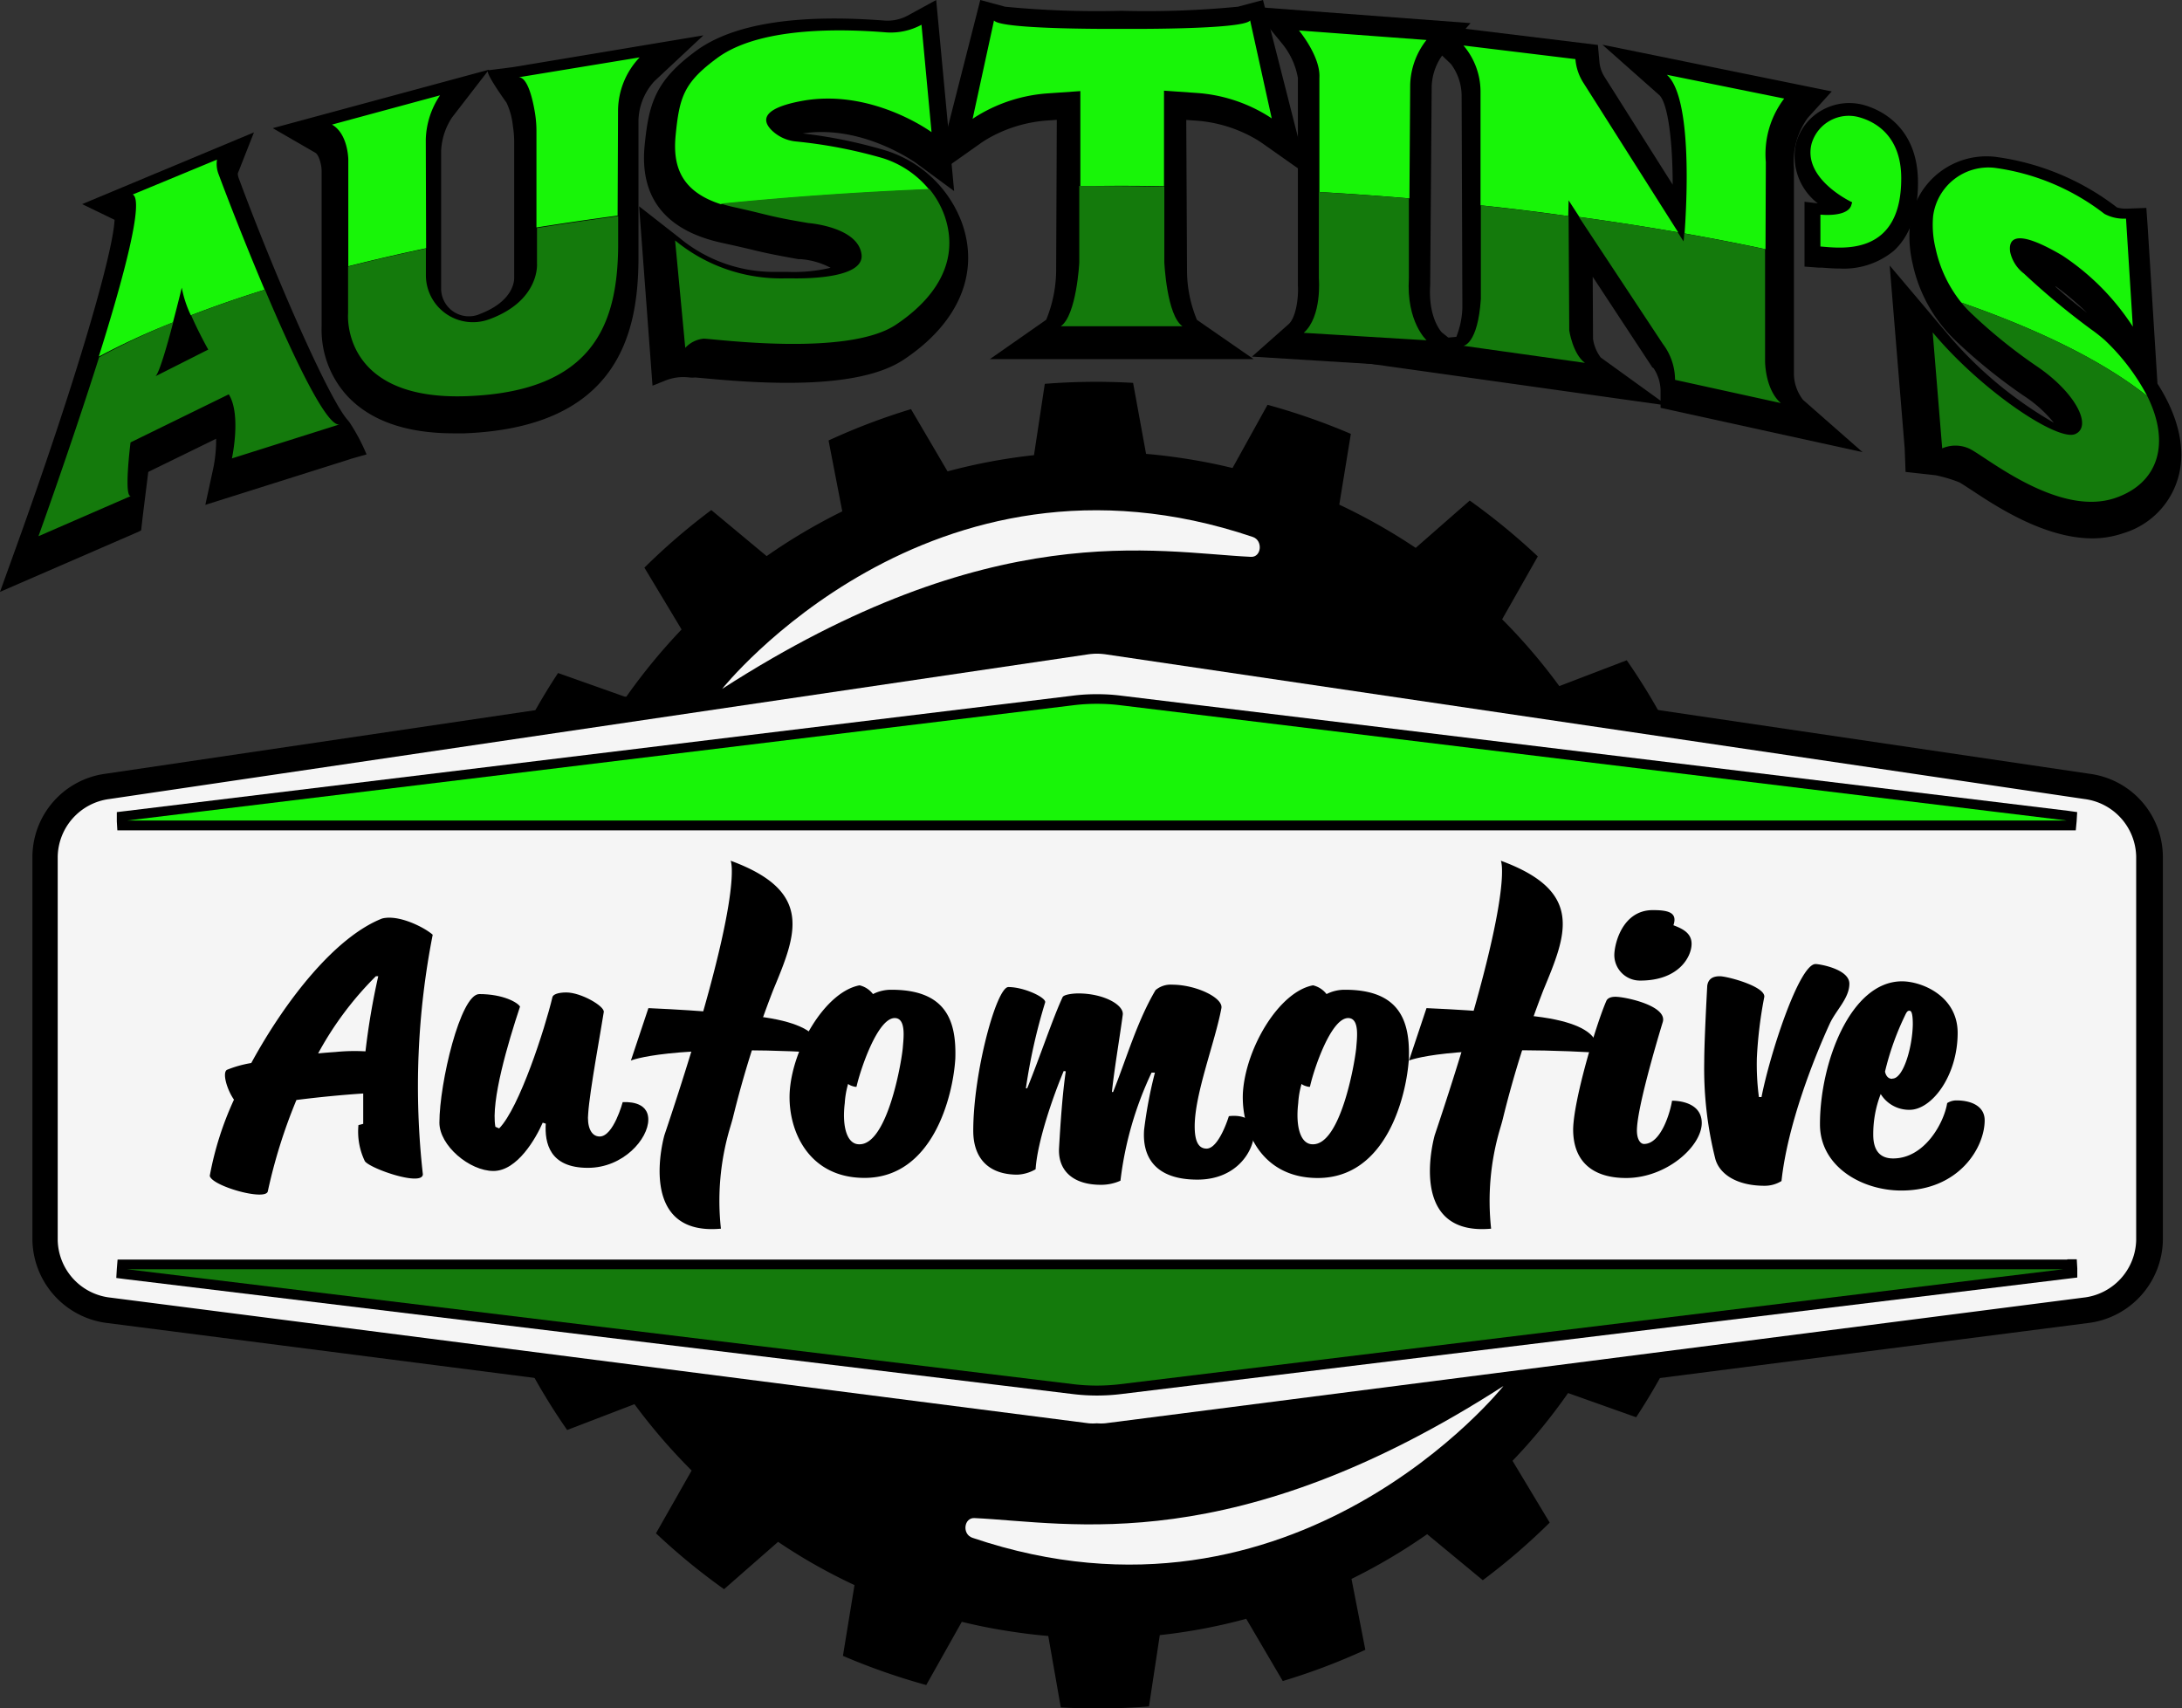 <svg xmlns="http://www.w3.org/2000/svg" viewBox="0 0 201.91 158.06"><rect x="0" y="0" width="201.91" height="158.06" fill="#333333" stroke="none"/><defs><style>.cls-1{fill:none;}.cls-2{fill:#18f508;}.cls-3{fill:#147a0c;}.cls-4{fill:#f5f5f5;}</style></defs><g id="Layer_2" data-name="Layer 2"><g id="Layer_1-2" data-name="Layer 1"><path d="M31.75,40.71c-1.91.79-9.48-18.29-11.44-23.6a2.73,2.73,0,0,1-.17-1.44l-8,3.33c2.32,1.11-8.91,32.31-8.91,32.31l8.81-3.83c-.81.51-.1-5-.1-5l9.29-4.54c1.21,1.92.3,6.06.3,6.06ZM14.28,36.17c.61-.4,2.53-8.38,2.53-8.38.2,1.86,2.47,5.85,2.47,5.85Z"/><path d="M13.23,47.6l-.17,1.48a3.49,3.49,0,0,1-.39.19L0,54.77l1.48-4.1c5.7-15.83,9-27.37,9.12-30.33l-3-1.45,15.9-6.64L22,16.06a1.49,1.49,0,0,0,.08.4c3.36,9.07,8.35,20.47,10.1,22.42a2.61,2.61,0,0,1,.31.43,17.66,17.66,0,0,1,1.43,2.74l-1.45.41-.23.08L19,46.72l.69-3.18A13,13,0,0,0,20,40.6l-6.28,3.07m.65-23.54A24,24,0,0,1,13.58,25c-.65,2.77-1.73,6.54-3.21,11.19C9,40.49,7.51,44.84,6.46,47.86l3.33-1.44a28.75,28.75,0,0,1,.3-4.23l.13-1,11.72-5.73.9,1.42a8.05,8.05,0,0,1,.92,4.39l4.52-1.43A72.83,72.83,0,0,1,24,31.17c-2.21-5-4.28-10.33-5.24-12.88l-1.06.45,1,8.84a21.83,21.83,0,0,0,2.24,5.14l1,1.71-6.76,3.42-1.89-3.24a1.56,1.56,0,0,0-.46.45A65.17,65.17,0,0,0,15,27.35L17,19Z"/><path d="M47.84,8c.85,0,1.32,2,1.54,3.35a10.83,10.83,0,0,1,.14,1.8V25.58s.32,3.47-4.41,5.26l-.14.05a4.46,4.46,0,0,1-6-4.2V13.9a7.78,7.78,0,0,1,1.35-4.17L30.11,12.5c1.53.88,1.53,3.31,1.53,3.31v14.5s-.72,8.32,11.26,7.89,14.23-6.85,14.3-14.1V11.17a7.39,7.39,0,0,1,2.07-5Z"/><path d="M42,40.1c-4.37,0-7.66-1.14-9.81-3.4a9.08,9.08,0,0,1-2.43-6.44V15.81c0-.55-.24-1.48-.59-1.68l-3.93-2.27,20-5.41-3.42,4.43h0a6.13,6.13,0,0,0-1,3.07V26.69a2.57,2.57,0,0,0,3.44,2.43l.11-.05c3.08-1.16,3.21-3,3.21-3.34l0-.12V13.17a9.29,9.29,0,0,0-.12-1.5,6.65,6.65,0,0,0-.59-2.17c.1.14-2.19-3-1.66-3l2.27-.29L65.09,3.27,60.56,7.51a5.56,5.56,0,0,0-1.48,3.66V24.1c-.06,6.62-1.8,15.45-16.11,16ZM33.15,13.62a7.27,7.27,0,0,1,.38,2.18V30.47A5.22,5.22,0,0,0,35,34.15c1.51,1.55,4.23,2.3,7.87,2.17,10.27-.38,12.42-5.16,12.49-12.23V11.17a8.69,8.69,0,0,1,.38-2.54l-4.8.79c.17.64.27,1.24.34,1.64a13.44,13.44,0,0,1,.16,2.11V25.55c0,.83-.13,5-5.63,7.05l-.17.06a6.34,6.34,0,0,1-8.48-6V13.82a10.52,10.52,0,0,1,.14-1.31Z"/><path d="M61.6,23.61l1,10.16a2.72,2.72,0,0,1,1.74-.86c1,0,13.56,1.74,18.16-1.3,3.55-2.35,6.17-5.83,4.68-10.2a8.93,8.93,0,0,0-5.87-5.58A44,44,0,0,0,73,14.24a3.81,3.81,0,0,1-2.17-1c-.93-.85-1.38-2.12,2.75-2.88,6.6-1.21,12.25,3,12.25,3L84.9,3.19l0,0a6,6,0,0,1-3.24.65c-3.1-.23-11.68-.77-16,2.42C62.43,8.61,62,10,61.65,13.61c-.3,3.1.59,5.78,5.56,6.86,3.4.74,3.14.81,7,1.49,0,0,4.69.35,5,3,.29,2.19-4.82,2.29-6.46,2.27H72A15.79,15.79,0,0,1,61.6,23.61Z"/><path d="M60.38,35.69l-1.24-16.6L62.86,22a13.7,13.7,0,0,0,9,3.16c.3,0,.62,0,1,0a14.93,14.93,0,0,0,4-.38,7.13,7.13,0,0,0-2.79-.8l-.2,0c-2.54-.45-3.37-.65-4.52-.93-.64-.15-1.36-.32-2.56-.58-5.21-1.14-7.61-4.18-7.14-9,.39-3.94,1-6,4.77-8.77,3.38-2.48,9.23-3.42,17.38-2.8a3.93,3.93,0,0,0,2.14-.43L86.63,0l1.66,17.68L84.65,15c-.05,0-4.88-3.5-10.38-2.65a44.82,44.82,0,0,1,7.6,1.55,11,11,0,0,1,7.19,6.86c1.58,4.63-.42,9.21-5.48,12.55C79.49,36,71.09,35.57,65.12,35l-.78-.07a2.79,2.79,0,0,1-.55,0,4.47,4.47,0,0,0-2.31.32Zm3.94-4.8c.22,0,.48,0,1.18.09,5.69.53,13.06.78,15.84-1.06,3.56-2.35,4.86-5,3.88-7.86a6.93,6.93,0,0,0-4.55-4.3,43.54,43.54,0,0,0-7.87-1.51,5.73,5.73,0,0,1-3.32-1.48,3.17,3.17,0,0,1-1.17-3.34c.56-2,2.93-2.65,4.92-3A18,18,0,0,1,83.48,9.76l-.37-3.92a7.49,7.49,0,0,1-1.64,0c-8.92-.68-12.9.73-14.67,2C64.25,9.79,64,10.52,63.67,13.8c-.34,3.46,1.59,4.17,4,4.69,1.23.27,2,.45,2.63.6,1.11.27,1.85.45,4.2.86,1,.09,6.26.76,6.78,4.7a3.19,3.19,0,0,1-.79,2.59c-1.21,1.37-3.8,2-7.7,2-.26,0-.48,0-.69,0A17.23,17.23,0,0,1,64,27.49Z"/><path d="M117.93,11.53l-2-9.27c-.6.89-12.12.79-12.12.79s-11.52.1-12.12-.79l-2,9.27s.2-.14.58-.36a14.64,14.64,0,0,1,6.56-2.05l3-.22-.08,16.25s-.22,5-1.72,6.05h11.52c-1.5-1-1.72-6.05-1.72-6.05L107.76,8.9l3,.22a14.64,14.64,0,0,1,6.56,2.05C117.73,11.39,117.93,11.53,117.93,11.53Z"/><path d="M116,33.23H91.6l5.21-3.64a12.31,12.31,0,0,0,.92-4.5l.06-14-.86.06a12.82,12.82,0,0,0-5.66,1.76l-.45.29-4.24,3L90.71,0,93,.62A87.52,87.52,0,0,0,103.77,1h0A87.52,87.52,0,0,0,114.56.62L116.87,0,121,16.21l-4.26-3s-.17-.12-.45-.29a12.78,12.78,0,0,0-5.66-1.76l-.86-.06.07,14a11.9,11.9,0,0,0,.92,4.5Zm-14.73-4h5.08a19.65,19.65,0,0,1-.52-3.94v-.09l-.08-18.42,5.22.37a16.81,16.81,0,0,1,4.12.81l-.69-3.18a84.39,84.39,0,0,1-10.58.35,84.39,84.39,0,0,1-10.58-.35l-.69,3.18a17,17,0,0,1,4.13-.81l5.21-.37-.08,18.51A20.31,20.31,0,0,1,101.25,29.18Z"/><path d="M132.14,3.73l-12.07-.91s2,2.46,1.93,4.46v19s.26,3.56-1.48,5.11l11.62.71s-1.93-1.75-1.68-5.88L130.59,8A7.14,7.14,0,0,1,132.14,3.73Z"/><path d="M138,34.45,132,34l-16.15-1,3.39-3c.7-.63.93-2.5.86-3.57V7.22A6.86,6.86,0,0,0,118.61,4L115.84.62l20.24,1.52L133.55,5a5.25,5.25,0,0,0-1.07,3l-.14,18.39c-.18,2.89.92,4.2,1.08,4.37Zm-14.45-4.71,5.41.33a11.75,11.75,0,0,1-.37-3.86L128.71,8a9.33,9.33,0,0,1,.43-2.59L123.45,5a6.44,6.44,0,0,1,.44,2.34v19A11.82,11.82,0,0,1,123.54,29.74Z"/><path d="M135.52,4.57l10.59,1.3h0a5,5,0,0,0,.75,2.22l9.52,15s1.23-13.24-1.61-15.76l11.11,2.26a8.66,8.66,0,0,0-1.75,6l-.06,18.86s0,2.65,1.48,3.94l-10-2.2a5.71,5.71,0,0,0-1.16-3.42l-8.91-13.56.06,12.27s.32,2.26,1.49,3.1L135.52,33s1.36-.13,1.68-4.45L137.13,8.9A6.8,6.8,0,0,0,135.52,4.57Z"/><path d="M172.35,41.84l-18.69-4.1v-.3l-34.22-4.81,15.32-1.46a7.89,7.89,0,0,0,.56-2.7l-.07-19.56a4.9,4.9,0,0,0-1-3L130.14,2l17.72,2.16L148,5.71a3.1,3.1,0,0,0,.46,1.38l6.32,10c0-4.2-.47-7.6-1.25-8.3l-5.25-4.65,21.22,4.32-2.22,2.45A6.88,6.88,0,0,0,166,15.53v.05L166,34.49a4,4,0,0,0,.84,2.51ZM147.41,31.35a3.73,3.73,0,0,0,.71,1.73l5.54,4v-.88a3.84,3.84,0,0,0-.65-2.13L152.9,34l-5.52-8.39Zm9.85,3.32,5,1.11a8.56,8.56,0,0,1-.12-1.3l.07-18.82a11.53,11.53,0,0,1,.73-4.72l-5-1a32.18,32.18,0,0,1,.58,6.23c0,3.68-.25,7-.27,7.13l-.5,5.5L145.27,9.1a7.13,7.13,0,0,1-.72-1.53l-5.79-.7a9.73,9.73,0,0,1,.26,2l.06,19.7v.08a15.56,15.56,0,0,1-.46,2.85l5.13.72c0-.22-.07-.38-.08-.48l0-.12-.1-18.76,12.32,18.75A6.66,6.66,0,0,1,157.26,34.67Z"/><path d="M171.33,19.14c-.71-.36-4.6-2.44-3.73-5.58a3.65,3.65,0,0,1,4.49-2.49c1.59.44,4,1.81,4,5.78,0,7.49-5.75,6.59-7.64,6.45v-3s2.74.35,3-1C171.4,19.24,171.4,19.17,171.33,19.14Z"/><path d="M170.25,24.85c-.64,0-1.2-.05-1.63-.08l-.3,0-1.34-.1v-6l1.23.15a5.49,5.49,0,0,1-2-5.62,5,5,0,0,1,2.38-3,5.14,5.14,0,0,1,3.89-.48c1.52.43,5,2,5,7.18,0,2.82-.75,4.94-2.24,6.31A7.26,7.26,0,0,1,170.25,24.85Zm-.37-2.9a4.81,4.81,0,0,0,3.44-.92c.87-.8,1.31-2.2,1.31-4.18,0-2.37-1-3.84-2.93-4.39a2.22,2.22,0,0,0-1.69.21A2.14,2.14,0,0,0,169,14c-.58,2.07,2.61,3.71,3,3.89h0a1.56,1.56,0,0,1,.84,1.7c-.24,1.44-1.52,2.07-2.93,2.21Zm.81-1.52Z"/><path d="M196.9,21.19a4,4,0,0,1-2.06-.45,21.62,21.62,0,0,0-10.39-4.36,5.26,5.26,0,0,0-5.8,4.57,9.07,9.07,0,0,0,.23,3.1,12,12,0,0,0,3.44,6.13,48.51,48.51,0,0,0,6,4.87c3.8,2.54,5.39,5.78,3.72,6.49s-8.86-4-13.48-9.63l.9,11a3.1,3.1,0,0,1,2.5,0c1.42.57,8.42,6.59,13.92,4.68,5.67-2,5.59-8.49-1-14.93a16.33,16.33,0,0,0-1.3-1,68.63,68.63,0,0,1-6.34-5.26,3.53,3.53,0,0,1-1.3-2c-.18-1.21.43-2.32,4.92.32a23.19,23.19,0,0,1,6.68,6.74Z"/><path d="M193.63,49.82c-4.41,0-8.84-2.91-11.18-4.46-.45-.29-1-.66-1.18-.74a13.38,13.38,0,0,0-2.15-.64l-2.79-.31-.08-2.16-1.39-16.94,5.19,6.14a37,37,0,0,0,10,8.41,11.94,11.94,0,0,0-2.79-2.5A50.79,50.79,0,0,1,181,31.56a13.82,13.82,0,0,1-4-7.09,11.23,11.23,0,0,1-.26-3.73,7.13,7.13,0,0,1,7.87-6.23,23.46,23.46,0,0,1,11.29,4.69,3,3,0,0,0,.88.11l1.83-.07.13,1.83.9,14.43c1.87,2.92,2.6,5.83,2,8.38a7.51,7.51,0,0,1-5.19,5.47A8.77,8.77,0,0,1,193.63,49.82Zm-12.42-9a5.44,5.44,0,0,1,1.51.37,12.42,12.42,0,0,1,1.8,1.08c2.36,1.55,7.27,4.79,10.78,3.57A3.76,3.76,0,0,0,198,43.06c.55-2.43-1.13-5.82-4.47-9.07a8.7,8.7,0,0,0-.74-.59l-.39-.29a67,67,0,0,1-5.92-4.88l-.54-.48a5.37,5.37,0,0,1-1.9-3.15,2.87,2.87,0,0,1,1.13-3c1.4-.94,3.31-.53,6.61,1.41l.05,0a26.33,26.33,0,0,1,3.43,2.7l-.18-2.89a4,4,0,0,1-1.38-.62l-.1-.08a20,20,0,0,0-9.38-3.93,3.38,3.38,0,0,0-3.74,2.91,7.12,7.12,0,0,0,.19,2.46,10,10,0,0,0,2.89,5.18,46.66,46.66,0,0,0,5.8,4.69c3.37,2.25,5.42,5.13,5.21,7.32a2.9,2.9,0,0,1-1.79,2.46c-2.59,1.09-7.86-2.54-11.91-6.27Zm9-14.28c1.05.93,1.6,1.39,2.9,2.4A25,25,0,0,0,190.22,26.49Z"/><path d="M154.43,90.22l6.26-2.33a57.63,57.63,0,0,0-1.52-8l-6.68.11a52.65,52.65,0,0,0-2.87-7.57l5.08-4.33a58.19,58.19,0,0,0-4.17-7l-6.24,2.39A53.11,53.11,0,0,0,139,57.31l3.3-5.82A60.69,60.69,0,0,0,136,46.32l-5,4.38a53.59,53.59,0,0,0-7.07-4L125,40.15a60,60,0,0,0-7.71-2.69l-3.24,5.85c-1.3-.32-2.63-.59-4-.81s-2.69-.39-4-.5l-1.2-6.57a60.11,60.11,0,0,0-8.17.09l-1,6.6a52.87,52.87,0,0,0-8,1.5l-3.38-5.76a59.35,59.35,0,0,0-7.63,2.9l1.27,6.56a53.63,53.63,0,0,0-7,4.14L65.82,47.2a59.17,59.17,0,0,0-6.19,5.33l3.44,5.72a54.32,54.32,0,0,0-5.14,6.26l-6.29-2.23a57.56,57.56,0,0,0-4,7.12l5.19,4.2a52.74,52.74,0,0,0-2.66,7.65l-6.68,0c-.31,1.32-.58,2.65-.8,4s-.39,2.7-.52,4l6.31,2.17c-.07,1.14-.11,2.27-.11,3.4H154.63C154.63,93.34,154.57,91.77,154.43,90.22Z"/><path d="M154.63,98.46H48.37c0,1.58.07,3.15.2,4.71l-6.26,2.33a61,61,0,0,0,1.52,8l6.68-.12A52.81,52.81,0,0,0,53.39,121l-5.09,4.33a59,59,0,0,0,4.18,7l6.23-2.39A54.11,54.11,0,0,0,64,136.08l-3.3,5.81A59.33,59.33,0,0,0,67,147.06l5-4.38a51.33,51.33,0,0,0,7.07,4L78,153.23a60,60,0,0,0,7.71,2.7L89,150.08c1.31.32,2.63.59,4,.81s2.68.39,4,.5L98.16,158a60,60,0,0,0,8.16-.09l1-6.6a51.44,51.44,0,0,0,8-1.51l3.38,5.76a58.53,58.53,0,0,0,7.64-2.89l-1.28-6.56a53,53,0,0,0,7-4.14l5.15,4.26a59.17,59.17,0,0,0,6.19-5.33l-3.44-5.72a51.64,51.64,0,0,0,5.14-6.27l6.3,2.24a58.82,58.82,0,0,0,4-7.12l-5.19-4.2a52.9,52.9,0,0,0,2.67-7.66l6.67,0c.31-1.31.58-2.65.8-4s.39-2.71.52-4.06l-6.31-2.17C154.59,100.72,154.63,99.58,154.63,98.46Z"/><path class="cls-1" d="M145.15,20l1,.13-1-1.54Z"/><path class="cls-1" d="M16,29.84l1.66-.66a10.49,10.49,0,0,1-.84-2.56S16.46,28.12,16,29.84Z"/><path class="cls-2" d="M16.82,26.62a10.49,10.49,0,0,0,.84,2.56c2.13-.82,4.41-1.62,6.83-2.37-1.82-4.3-3.47-8.55-4.24-10.63a2.62,2.62,0,0,1-.17-1.41L12.28,18c1.08.52-.84,7.68-3.14,15A64.9,64.9,0,0,1,16,29.84C16.46,28.12,16.82,26.62,16.82,26.62Z"/><path class="cls-2" d="M39.4,12.91a7.67,7.67,0,0,1,1.32-4.09l-10,2.71c1.5.86,1.51,3.24,1.51,3.24v9.87c2.31-.59,4.71-1.14,7.2-1.67Z"/><path class="cls-2" d="M57.19,10.23a7.22,7.22,0,0,1,2-4.92L48,7.15c.82,0,1.29,2,1.5,3.28a10.36,10.36,0,0,1,.14,1.76v8.86c2.44-.39,5-.76,7.51-1.1Z"/><path class="cls-2" d="M81.7,14.64a44.58,44.58,0,0,0-8.06-1.55,3.73,3.73,0,0,1-2.13-.94c-.9-.82-1.35-2.06,2.69-2.81,6.46-1.19,12,2.89,12,2.89l-.93-9.94,0,0A6,6,0,0,1,82.05,3c-3-.24-11.43-.76-15.67,2.36-3.1,2.28-3.51,3.6-3.86,7.16-.27,2.76.42,5.16,4.16,6.37,6.18-.62,12.64-1.08,19.3-1.35A9.06,9.06,0,0,0,81.7,14.64Z"/><path class="cls-2" d="M107.71,17.23l0-8.84,3,.21a14.38,14.38,0,0,1,6.41,2c.37.22.56.36.56.36l-2-9.07c-.59.88-11.85.78-11.85.78s-11.26.1-11.85-.78L90,11s.19-.14.56-.36a14.42,14.42,0,0,1,6.41-2l3-.21,0,8.78h1.31Q104.47,17.17,107.71,17.23Z"/><path class="cls-2" d="M130.49,7.87A7,7,0,0,1,132,3.7L120.2,2.82s2,2.4,1.89,4.36V17.77q4.23.24,8.33.59Z"/><path class="cls-2" d="M145.15,18.54l1,1.54q4.71.65,9.14,1.42L146.51,7.65a4.75,4.75,0,0,1-.73-2.18L135.42,4.21A6.6,6.6,0,0,1,137,8.44L137,19q4.16.43,8.12,1Z"/><path class="cls-2" d="M163.4,15a8.49,8.49,0,0,1,1.7-5.88L154.24,6.92c2.38,2.11,1.84,11.91,1.64,14.68,2.57.46,5.07.94,7.49,1.46Z"/><path class="cls-2" d="M171.34,18.7c.06,0,.06.09,0,.16-.21,1.3-2.89,1-2.89,1v2.95c1.85.14,7.49,1,7.48-6.31,0-3.88-2.34-5.22-3.89-5.65a3.58,3.58,0,0,0-4.4,2.43C166.84,16.31,170.64,18.35,171.34,18.7Z"/><path class="cls-2" d="M194.76,31.47a15.52,15.52,0,0,0-1.27-1,68.58,68.58,0,0,1-6.2-5.15,3.42,3.42,0,0,1-1.28-2c-.17-1.18.42-2.27,4.82.32a22.57,22.57,0,0,1,6.53,6.59l-.63-10a3.77,3.77,0,0,1-2-.44,21.19,21.19,0,0,0-10.16-4.26A5.16,5.16,0,0,0,178.88,20a9.17,9.17,0,0,0,.23,3A12,12,0,0,0,181.49,28c7.35,2.56,13.21,5.48,17.21,8.66A19.73,19.73,0,0,0,194.76,31.47Z"/><path class="cls-1" d="M155.88,21.6l-.59-.1.53.83S155.84,22.07,155.88,21.6Z"/><path class="cls-1" d="M45.22,29.51l.14-.05c4.63-1.75,4.32-5.14,4.32-5.14V21.05Q44.33,21.94,39.4,23v2.44A4.35,4.35,0,0,0,45.22,29.51Z"/><path class="cls-3" d="M12.18,45.87c-.79.5-.1-4.93-.1-4.93l9.09-4.45c1.18,1.88.29,5.93.29,5.93l10-3.16c-1.12.46-4.22-6-6.94-12.45-2.42.75-4.7,1.55-6.83,2.37.7,1.61,1.58,3.17,1.58,3.17l-4.89,2.47c.33-.23,1.07-2.78,1.65-5a64.9,64.9,0,0,0-6.86,3.24C6.59,41.22,3.56,49.62,3.56,49.62Z"/><path class="cls-3" d="M43.2,36.66c11.73-.43,13.92-6.7,14-13.78V20c-2.56.34-5.07.71-7.51,1.1v3.27s.31,3.39-4.32,5.14l-.14.05a4.35,4.35,0,0,1-5.82-4.1V23c-2.49.53-4.89,1.08-7.2,1.67V29S31.49,37.09,43.2,36.66Z"/><path class="cls-3" d="M74.8,20.64s4.58.34,4.92,2.89c.29,2.15-4.71,2.25-6.31,2.23-.27,0-.54,0-.82,0a15.42,15.42,0,0,1-10.12-3.51l.94,9.94a2.65,2.65,0,0,1,1.7-.85c.93,0,13.25,1.7,17.76-1.27,3.47-2.3,6-5.7,4.57-10A8.25,8.25,0,0,0,86,17.49c-6.66.27-13.12.73-19.3,1.35a12.23,12.23,0,0,0,1.27.34C71.28,19.91,71,20,74.8,20.64Z"/><path class="cls-3" d="M98.16,30.19h11.26c-1.46-1-1.68-5.92-1.68-5.92l0-7q-3.24-.06-6.53-.06H99.87l0,7.1S99.62,29.17,98.16,30.19Z"/><path class="cls-3" d="M120.64,30.8l11.37.69s-1.89-1.7-1.64-5.75l0-7.38q-4.09-.34-8.33-.59v8S122.35,29.28,120.64,30.8Z"/><path class="cls-3" d="M153.86,31.81A5.55,5.55,0,0,1,155,35.15l9.79,2.15c-1.46-1.26-1.46-3.85-1.46-3.85l0-10.39c-2.42-.52-4.92-1-7.49-1.46,0,.47-.06.73-.06.73l-.53-.83q-4.42-.78-9.14-1.42Z"/><path class="cls-3" d="M135.42,32l11.24,1.58c-1.13-.83-1.45-3-1.45-3L145.15,20q-4-.54-8.12-1l0,8.66C136.75,31.87,135.42,32,135.42,32Z"/><path class="cls-3" d="M188.38,33.83c3.72,2.49,5.27,5.65,3.64,6.34s-8.66-4-13.18-9.41l.88,10.73a3.08,3.08,0,0,1,2.45,0c1.38.57,8.23,6.45,13.6,4.58,4-1.39,5.08-5.09,2.93-9.41-4-3.18-9.86-6.1-17.21-8.66a10,10,0,0,0,1,1.07A47.88,47.88,0,0,0,188.38,33.83Z"/><path class="cls-4" d="M101.5,133a7.07,7.07,0,0,1-.91-.06L10.08,121.26a6.68,6.68,0,0,1-5.93-6.51V79.26A6.63,6.63,0,0,1,10,72.77l90.51-13.38a6.8,6.8,0,0,1,2.08,0l90.52,13.38a6.62,6.62,0,0,1,5.79,6.49v35.49a6.68,6.68,0,0,1-5.93,6.51l-90.51,11.63A6.84,6.84,0,0,1,101.5,133Z"/><path d="M101.5,60.49a6.38,6.38,0,0,1,.87.07l90.51,13.38a5.48,5.48,0,0,1,4.79,5.32v35.49a5.48,5.48,0,0,1-4.9,5.33l-90.51,11.63a4.85,4.85,0,0,1-.76,0,4.73,4.73,0,0,1-.75,0L10.23,120.08a5.47,5.47,0,0,1-4.89-5.33V79.26a5.48,5.48,0,0,1,4.78-5.32l90.51-13.38a6.38,6.38,0,0,1,.87-.07m0-2.37a8.21,8.21,0,0,0-1.21.09L9.77,71.6A7.79,7.79,0,0,0,3,79.26v35.49a7.88,7.88,0,0,0,7,7.69l90.51,11.63a8.06,8.06,0,0,0,2.12,0l90.51-11.63a7.87,7.87,0,0,0,7-7.69V79.26a7.79,7.79,0,0,0-6.81-7.66L102.72,58.21a8.25,8.25,0,0,0-1.22-.09Z"/><path class="cls-2" d="M11.34,76.42,11.29,76l0-.42.43-.07L99.29,64.82a17.51,17.51,0,0,1,4.42,0l88,10.72V76l0,.42-.44,0Z"/><path d="M101.5,65.13a17.39,17.39,0,0,1,2.16.13l87.59,10.67s0,0,0,0H11.76s0,0,0,0L99.34,65.26a17.39,17.39,0,0,1,2.16-.13m0-.89a17,17,0,0,0-2.26.14L11.65,75.05l-.84.1,0,.86.05.83.86,0H192.08l.08-.85.05-.84-.85-.12L103.77,64.38a17.19,17.19,0,0,0-2.27-.14Z"/><path class="cls-3" d="M101.5,128.7a18.2,18.2,0,0,1-2.21-.13l-88-10.73v-.44l0-.41.44,0h180l.05.43,0,.42-.43.07-87.63,10.68A18.08,18.08,0,0,1,101.5,128.7Z"/><path d="M191.28,117.41s0,0,0,0l-87.63,10.68a18,18,0,0,1-4.32,0L11.72,117.45s0,0,0,0H191.28m0-.89H10.88l-.07.86-.05.84.85.11L99.24,129a18.39,18.39,0,0,0,4.53,0l87.62-10.68.83-.1,0-.85-.05-.84-.86,0Z"/><path d="M33.61,104c0-.9,0-1.84,0-2.81-2,.13-4.21.35-6.18.6a49.19,49.19,0,0,0-2.65,8.46c-.22.91-5.19-.5-5.37-1.44a29.56,29.56,0,0,1,2.24-7.05C21,100.83,20.55,99.27,21,99a10.49,10.49,0,0,1,2.25-.63C26.42,92.56,31,86.72,35.35,85c1.57-.41,4,.87,4.69,1.5a72.82,72.82,0,0,0-.91,22.17c-.06,1.15-4.9-.53-5.37-1.22a6.29,6.29,0,0,1-.59-3.34Zm-4.16-6.52c.6-.06,1.16-.1,1.59-.13a17.73,17.73,0,0,1,2.78-.06A65.76,65.76,0,0,1,35,90.34l-.22,0A30.63,30.63,0,0,0,29.45,97.46Z"/><path d="M50.22,103.89c-.63,1.44-2.35,4.47-4.56,4.47s-5-2.35-5-4.47c0-3.65,1.94-11.9,3.69-11.9,2.21,0,3.56.78,3.77,1.16-1.12,3.37-2.71,8.74-2.28,11.12l.35.15c1.87-1.9,4.24-9.24,4.93-12.15.06-.25.53-.43,1.28-.43,1.38,0,3.56,1.28,3.47,1.81-.22,1.47-1.31,7.34-1.44,9.37-.12,1.15.22,2.15,1.06,2.15,1.28,0,2.13-3.18,2.13-3.18.25,0,2.37-.16,2.37,1.62s-2.31,4.46-5.59,4.46c-3.56,0-4-2.31-3.9-4.09Z"/><path d="M79.54,91.18a2.2,2.2,0,0,1,1.24.81,3.71,3.71,0,0,1,1.72-.4c5.22,0,6,3.09,5.9,6.37C88.19,101.45,86.31,109,80,109c-5.18,0-7.09-4.37-6.93-7.87C73.29,97,76.38,91.77,79.54,91.18Zm0,14.71c2.53,0,3.85-7.34,4-8.93.06-.84.34-2.75-.75-2.75-1.59,0-3.18,4.78-3.53,6.34,0,.09-.65-.09-.78-.25a8.05,8.05,0,0,0-.31,1.78C77.91,104.2,78.35,105.89,79.5,105.89Z"/><path d="M98.43,99.11c-1,2.38-2.44,6.53-2.6,9.09a3.66,3.66,0,0,1-1.68.5c-2.66,0-4.09-1.5-4.09-4.06,0-5.4,2.15-13.3,3.25-13.3,1.49,0,3.55,1,3.4,1.43a52.7,52.7,0,0,0-1.78,7.94h.12c1.22-3,2.35-6.44,3.28-8.44.13-.25,1-.34,1.44-.34,2.4,0,4.28,1.09,4.12,2-.25,1.9-.78,5-1,7.12H103c1.21-3,2.21-6.53,3.93-9.43a2.16,2.16,0,0,1,1.53-.5c2.22,0,4.75,1.22,4.56,2.18-.59,3.16-2.47,7.9-2.47,10.93,0,1.38.35,2.06,1.1,2.06,1,0,1.84-2.28,2.06-3,0,0,2.34-.38,2.34,1.5,0,1.65-1.56,4.37-5.25,4.37-3.9,0-5.12-2.09-4.93-4.62a40.77,40.77,0,0,1,1-5.28h-.31a32.19,32.19,0,0,0-2.88,10,4.37,4.37,0,0,1-1.81.38c-2.65,0-4-1.38-3.87-3.44.13-2.25.31-4.93.62-7.06Z"/><path d="M121.5,91.18a2.23,2.23,0,0,1,1.25.81,3.71,3.71,0,0,1,1.72-.4c5.21,0,6,3.09,5.9,6.37-.22,3.49-2.09,11.05-8.43,11.05-5.19,0-7.09-4.37-6.93-7.87C115.26,97,118.35,91.77,121.5,91.18Zm0,14.71c2.53,0,3.84-7.34,4-8.93.06-.84.34-2.75-.75-2.75-1.6,0-3.19,4.78-3.53,6.34,0,.09-.66-.09-.78-.25a8.05,8.05,0,0,0-.31,1.78C119.88,104.2,120.31,105.89,121.47,105.89Z"/><path d="M148.63,92.65c.13-.34.54-.41.85-.41.93,0,4.9.85,4.37,2.38-.72,2.37-2.25,7.65-2.37,9.74-.07,1,.28,1.5.65,1.5,1.59,0,2.44-3,2.59-4,0,0,2.75-.09,2.75,2.06s-3.25,5.09-7,5.09c-3,0-4.9-1.44-4.9-4.5C145.61,101.8,147.67,94.87,148.63,92.65Zm.75-4.25c0-1.06.75-4.18,3.56-4.18,1.44,0,2.31.22,1.91,1.4.84.32,1.68.72,1.68,1.72,0,1.19-1.18,3.4-4.74,3.4A2.37,2.37,0,0,1,149.38,88.4Z"/><path d="M163,101.52c.78-4,3.49-12.31,5-12.31.38,0,3.13.47,3.13,1.82s-1.25,2.46-1.82,3.71c-1.43,3.12-3.9,9.31-4.46,14.55a2.94,2.94,0,0,1-1.56.44c-2.63,0-4.25-1.12-4.59-2.59a34.22,34.22,0,0,1-1-8.87c0-2.06.28-7.06.28-7.06.09-.59.47-.87,1.16-.87s4.18.93,4.12,1.9a39.55,39.55,0,0,0-.69,5.65,23.06,23.06,0,0,0,.19,3.63Z"/><path d="M176,90.81c1.81,0,5.15,1.34,5.15,4.77,0,4-2.41,7.12-4.44,7.12a3.09,3.09,0,0,1-2.68-1.46,10.23,10.23,0,0,0-.69,3.77c0,1.53.69,2.19,1.84,2.19,2.94,0,4.72-3.34,5-5.12a1.59,1.59,0,0,1,.85-.25c1.43,0,2.62.56,2.62,1.84,0,2.53-2.38,6.5-7.71,6.5-3.66,0-7.53-2.22-7.53-6.12C168.4,98.36,171.24,90.81,176,90.81Zm-.88,9c1,0,1.84-2.87,1.88-5,0-1.15-.16-1.28-.32-1.28s-.25.1-.43.5a25.26,25.26,0,0,0-1.82,5.13S174.52,99.83,175.08,99.83Z"/><path d="M67.61,79.65s1.44,2.88-6.13,25.4c0,0-2.7,9.37,5.23,8.65a23.68,23.68,0,0,1,.8-9.19c.1-.34.2-.67.29-1a94.72,94.72,0,0,1,3.75-11.9C73.67,86.5,75.37,82.5,67.61,79.65Z"/><path d="M138.88,79.65s1.44,2.88-6.12,25.4c0,0-2.7,9.37,5.22,8.65a23.58,23.58,0,0,1,.81-9.19c.1-.34.2-.67.28-1a96.45,96.45,0,0,1,3.75-11.9C144.94,86.5,146.65,82.5,138.88,79.65Z"/><path d="M60,93.29l-1.62,4.85s3.49-1.49,17.3-.74c0,0,1.49-2.86-7.1-3.49C68.55,93.91,65.69,93.54,60,93.29Z"/><path d="M132,93.29l-1.62,4.85s3.48-1.49,17.29-.74c0,0,1.5-2.86-7.09-3.49C140.58,93.91,137.72,93.54,132,93.29Z"/><path class="cls-4" d="M66.82,63.75s19.23-24.17,49.11-14.06c.95.32.81,1.88-.17,1.84C106.93,51.11,91.77,47.69,66.82,63.75Z"/><path class="cls-4" d="M139.12,128.26S119.89,152.43,90,142.31c-1-.32-.81-1.88.17-1.83C99,140.89,114.17,144.32,139.12,128.26Z"/></g></g></svg>